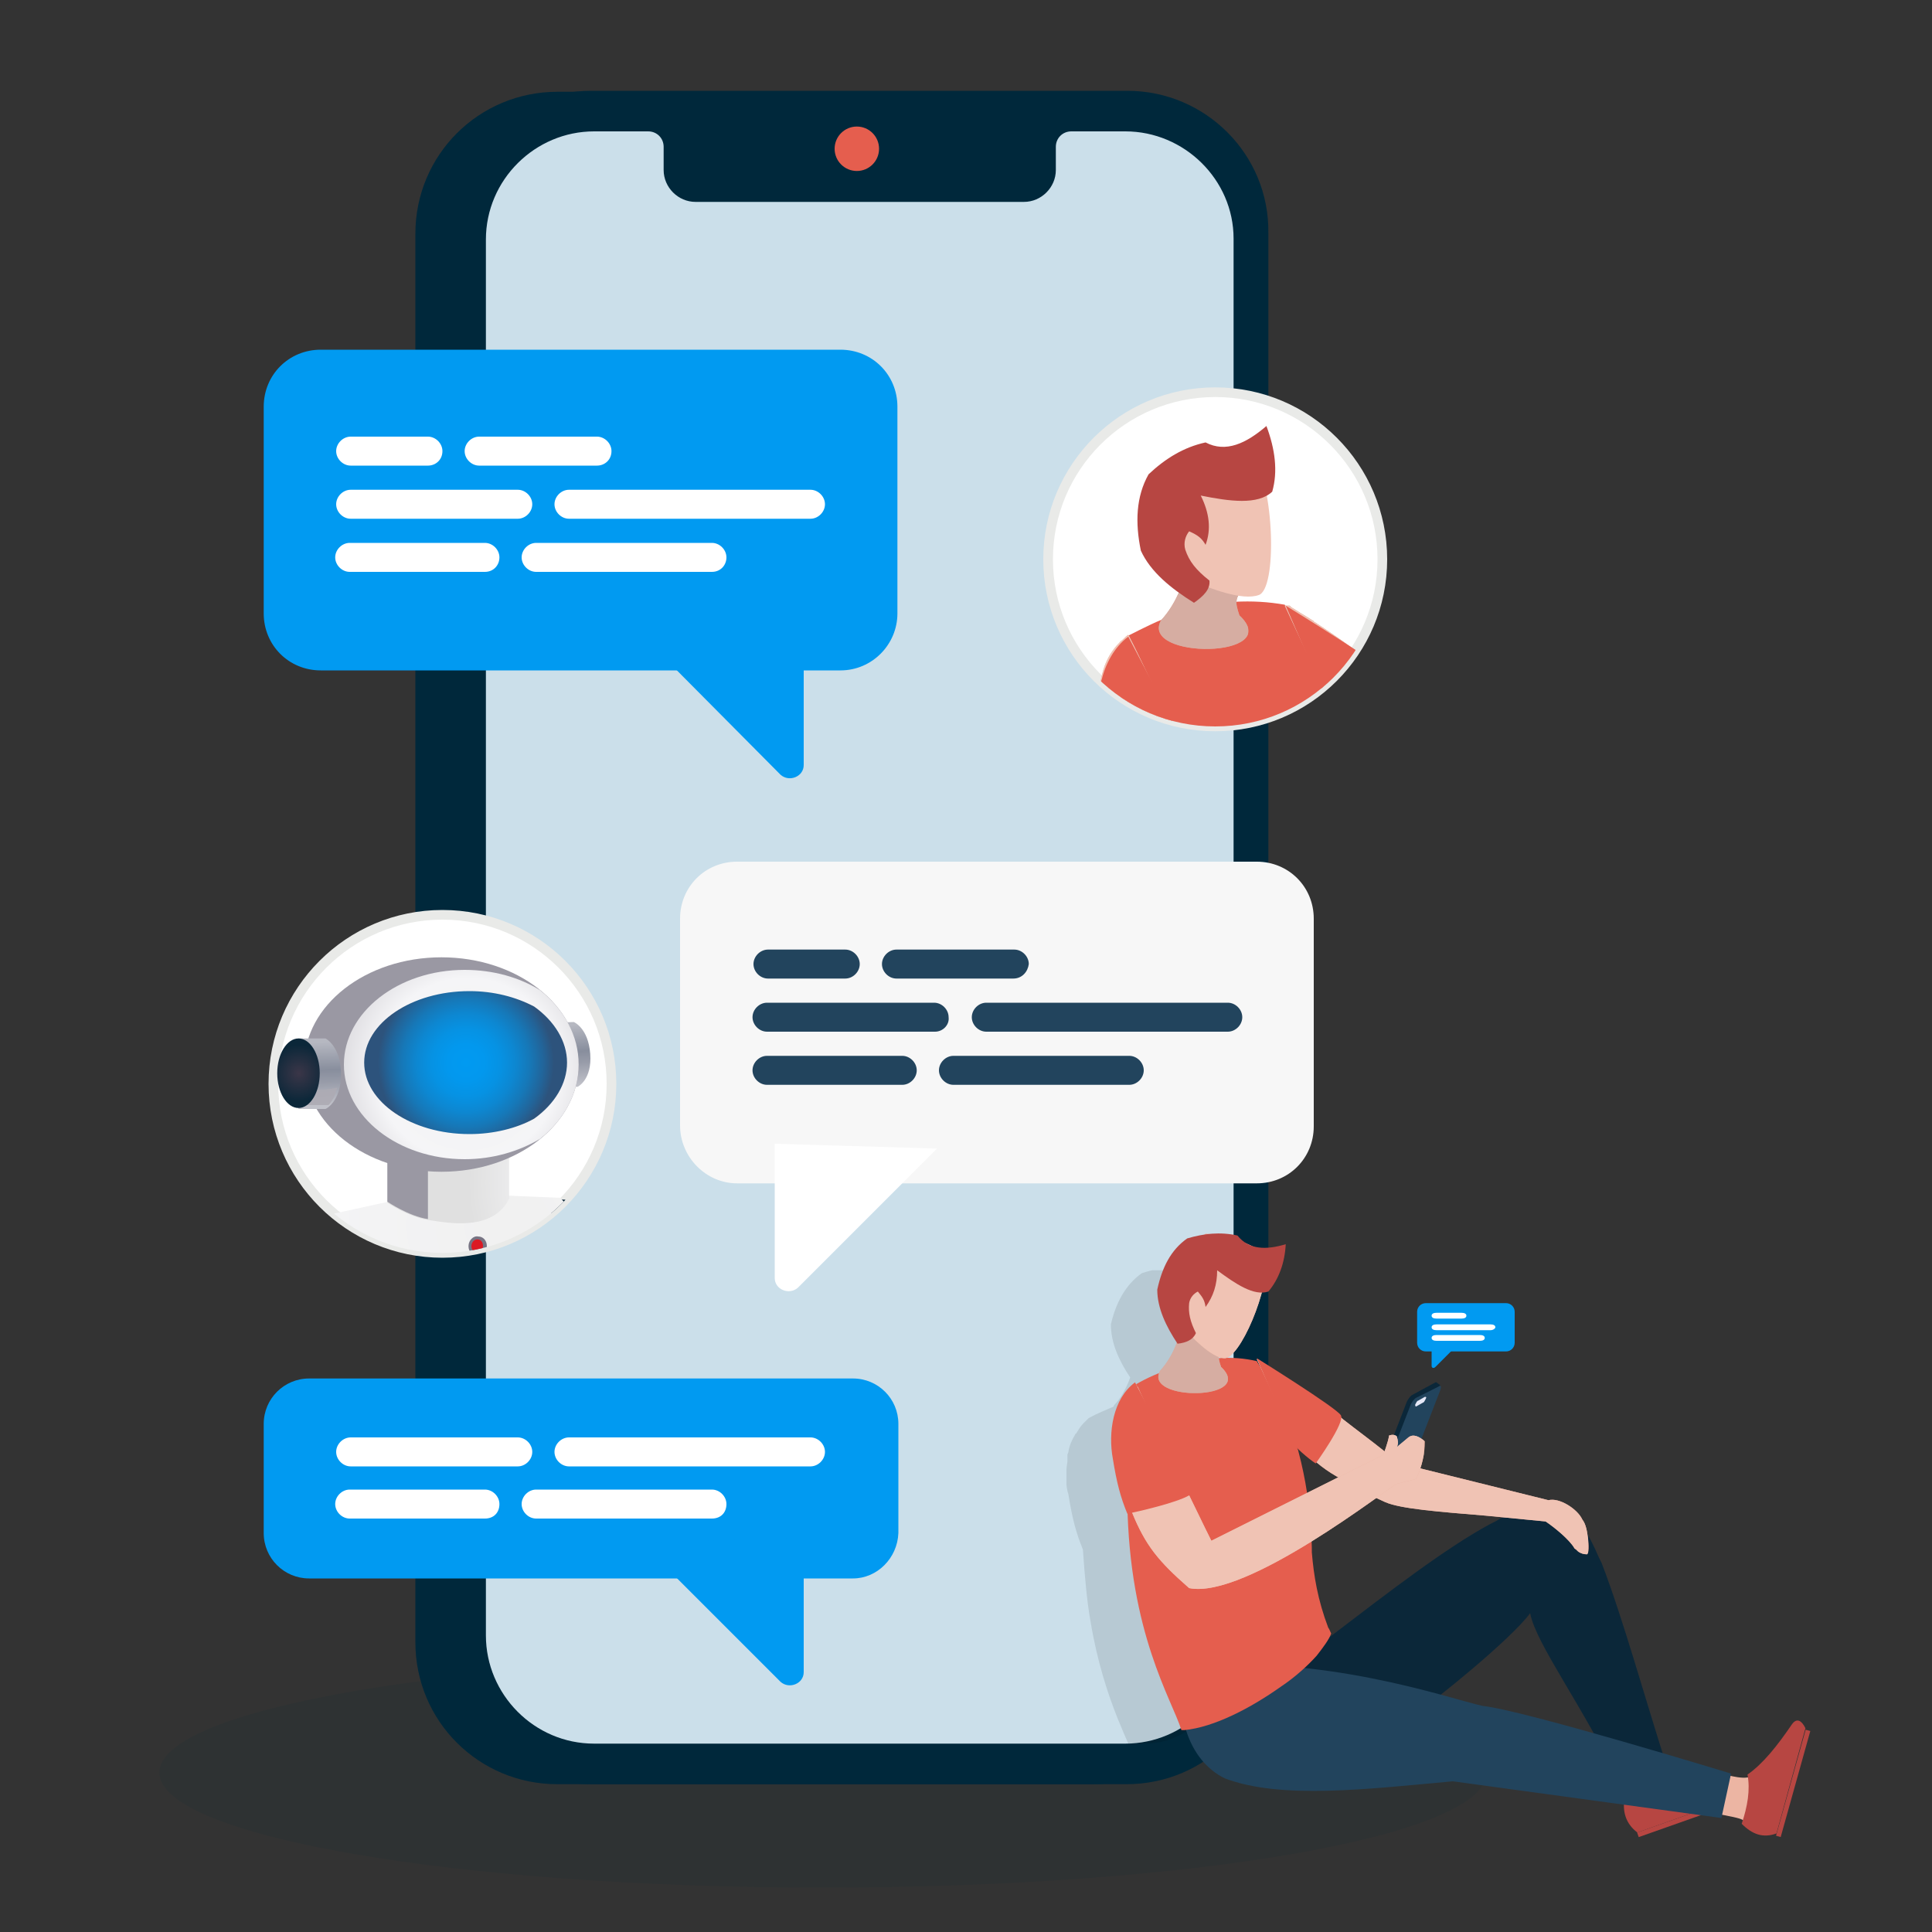 <?xml version="1.0" encoding="utf-8"?>
<!-- Generator: Adobe Illustrator 24.3.0, SVG Export Plug-In . SVG Version: 6.00 Build 0)  -->
<svg version="1.1" xmlns="http://www.w3.org/2000/svg" xmlns:xlink="http://www.w3.org/1999/xlink" x="0px" y="0px"
	 viewBox="0 0 200 200" style="enable-background:new 0 0 200 200;" xml:space="preserve">
<rect x="0" y="0" width="200" height="200" fill="#333333" stroke="none"/>
<style type="text/css">
	.st0{opacity:0.1;fill:#00283B;}
	.st1{fill:#00283B;}
	.st2{fill:#CBDFEA;}
	.st3{fill:#019AF1;}
	.st4{fill:#FFFFFF;}
	.st5{fill:#F7F7F7;}
	.st6{fill:#22445D;}
	.st7{fill:#0B2739;}
	.st8{fill:#FBC7DE;}
	.st9{opacity:7.000000e-02;}
	.st10{opacity:0.2;}
	.st11{fill:#FFFFFF;stroke:#E9EAE8;stroke-miterlimit:10;}
	.st12{clip-path:url(#SVGID_2_);}
	.st13{fill:url(#SVGID_3_);}
	.st14{fill:#ADABB4;}
	.st15{fill:url(#SVGID_4_);}
	.st16{fill:#817E8C;}
	.st17{fill:url(#SVGID_5_);}
	.st18{fill:url(#SVGID_6_);}
	.st19{fill:url(#SVGID_7_);}
	.st20{fill:url(#SVGID_8_);}
	.st21{fill:url(#SVGID_9_);}
	.st22{opacity:0.55;fill:#ADABB4;}
	.st23{fill:#9A98A3;}
	.st24{fill:url(#SVGID_10_);}
	.st25{fill:url(#SVGID_11_);}
	.st26{fill:url(#SVGID_12_);}
	.st27{fill:url(#SVGID_13_);}
	.st28{opacity:0.9;fill:#ADABB4;}
	.st29{fill:url(#SVGID_14_);}
	.st30{fill:url(#SVGID_15_);}
	.st31{fill:url(#SVGID_16_);}
	.st32{fill:#B3B2BA;}
	.st33{fill:#A5A3AD;}
	.st34{fill:url(#SVGID_17_);}
	.st35{fill:#777483;}
	.st36{fill:url(#SVGID_18_);}
	.st37{fill:url(#SVGID_19_);}
	.st38{fill:url(#SVGID_20_);}
	.st39{fill:url(#SVGID_21_);}
	.st40{fill:url(#SVGID_22_);}
	.st41{fill:#DB1A23;}
	.st42{opacity:0.1;}
	.st43{clip-path:url(#SVGID_24_);}
	.st44{fill:#ECB5A3;}
	.st45{fill:#B74642;}
	.st46{fill:#E55E4E;}
	.st47{fill:#DFA393;}
	.st48{clip-path:url(#SVGID_26_);fill:#F0C3B4;}
	.st49{clip-path:url(#SVGID_28_);fill:#D6ADA2;}
	.st50{clip-path:url(#SVGID_30_);fill:#F0C3B4;}
	.st51{fill:#7EA2EE;}
	.st52{fill:#E5E8F7;}
	.st53{clip-path:url(#SVGID_32_);fill:#F0C3B4;}
	.st54{clip-path:url(#SVGID_34_);}
	.st55{clip-path:url(#SVGID_38_);fill:#F0C3B4;}
	.st56{clip-path:url(#SVGID_40_);fill:#D6ADA2;}
	.st57{clip-path:url(#SVGID_44_);fill:#F0C3B4;}
	.st58{fill:#F0C3B4;}
</style>
<g id="Layer_1">
	<path class="st0" d="M153.9,183.5c0,6.6-30.7,11.9-68.7,11.9c-37.9,0-68.7-5.3-68.7-11.9c0-6.6,30.7-11.9,68.7-11.9
		C123.2,171.6,153.9,176.9,153.9,183.5"/>
	<path class="st1" d="M113.2,9.5H57.7C49.6,9.5,43,16,43,24.2V170c0,8.2,6.6,14.7,14.7,14.7h55.4c8.2,0,14.7-6.6,14.7-14.7V24.2
		C127.9,16.1,121.3,9.5,113.2,9.5"/>
	<path class="st1" d="M116.7,9.4H61.2c-8.2,0-14.7,6.6-14.7,14.7V170c0,8.2,6.6,14.7,14.7,14.7h55.4c8.2,0,14.7-6.6,14.7-14.7V24.1
		C131.4,16,124.8,9.4,116.7,9.4"/>
	<path class="st2" d="M116.5,13.6h-5.6c-0.9,0-1.6,0.7-1.6,1.6v2.4c0,1.8-1.5,3.3-3.3,3.3H72c-1.8,0-3.3-1.5-3.3-3.3v-2.4
		c0-0.9-0.7-1.6-1.6-1.6h-5.6c-6.1,0-11.2,5-11.2,11.2v144.5c0,6.1,5,11.2,11.2,11.2h55c6.1,0,11.2-5,11.2-11.2V24.7
		C127.7,18.6,122.6,13.6,116.5,13.6"/>
	<path class="st3" d="M87,69.4H33.2c-3.3,0-5.9-2.6-5.9-5.9V42.1c0-3.3,2.6-5.9,5.9-5.9H87c3.3,0,5.9,2.6,5.9,5.9v21.4
		C92.9,66.7,90.3,69.4,87,69.4"/>
	<path class="st4" d="M53.6,53.7H36.3c-0.8,0-1.5-0.7-1.5-1.5c0-0.8,0.7-1.5,1.5-1.5h17.3c0.8,0,1.5,0.7,1.5,1.5
		C55.1,53,54.4,53.7,53.6,53.7"/>
	<path class="st4" d="M83.9,53.7h-25c-0.8,0-1.5-0.7-1.5-1.5c0-0.8,0.7-1.5,1.5-1.5h25c0.8,0,1.5,0.7,1.5,1.5
		C85.4,53,84.7,53.7,83.9,53.7"/>
	<path class="st4" d="M50.2,59.2h-14c-0.8,0-1.5-0.7-1.5-1.5s0.7-1.5,1.5-1.5h14c0.8,0,1.5,0.7,1.5,1.5S51.1,59.2,50.2,59.2"/>
	<path class="st4" d="M73.7,59.2H55.5c-0.8,0-1.5-0.7-1.5-1.5s0.7-1.5,1.5-1.5h18.2c0.8,0,1.5,0.7,1.5,1.5S74.6,59.2,73.7,59.2"/>
	<path class="st4" d="M44.3,48.2h-8c-0.8,0-1.5-0.7-1.5-1.5c0-0.8,0.7-1.5,1.5-1.5h8c0.8,0,1.5,0.7,1.5,1.5
		C45.8,47.6,45.1,48.2,44.3,48.2"/>
	<path class="st4" d="M61.8,48.2H49.6c-0.8,0-1.5-0.7-1.5-1.5c0-0.8,0.7-1.5,1.5-1.5h12.2c0.8,0,1.5,0.7,1.5,1.5
		C63.3,47.6,62.6,48.2,61.8,48.2"/>
	<path class="st3" d="M83.2,65.3v13.9c0,1.2-1.5,1.8-2.4,1L66.5,65.8L83.2,65.3z"/>
	<path class="st3" d="M88.3,163.4H32c-2.6,0-4.7-2.1-4.7-4.7v-11.3c0-2.6,2.1-4.7,4.7-4.7h56.3c2.6,0,4.7,2.1,4.7,4.7v11.3
		C92.9,161.3,90.8,163.4,88.3,163.4"/>
	<path class="st4" d="M53.6,151.8H36.3c-0.8,0-1.5-0.7-1.5-1.5s0.7-1.5,1.5-1.5h17.3c0.8,0,1.5,0.7,1.5,1.5S54.4,151.8,53.6,151.8"
		/>
	<path class="st4" d="M83.9,151.8h-25c-0.8,0-1.5-0.7-1.5-1.5s0.7-1.5,1.5-1.5h25c0.8,0,1.5,0.7,1.5,1.5S84.7,151.8,83.9,151.8"/>
	<path class="st4" d="M50.2,157.2h-14c-0.8,0-1.5-0.7-1.5-1.5c0-0.8,0.7-1.5,1.5-1.5h14c0.8,0,1.5,0.7,1.5,1.5
		C51.7,156.6,51.1,157.2,50.2,157.2"/>
	<path class="st4" d="M73.7,157.2H55.5c-0.8,0-1.5-0.7-1.5-1.5c0-0.8,0.7-1.5,1.5-1.5h18.2c0.8,0,1.5,0.7,1.5,1.5
		C75.2,156.6,74.6,157.2,73.7,157.2"/>
	<path class="st3" d="M83.2,159.2v13.9c0,1.2-1.5,1.8-2.4,1l-14.4-14.4L83.2,159.2z"/>
	<path class="st5" d="M76.3,122.5h53.8c3.3,0,5.9-2.6,5.9-5.9V95.1c0-3.3-2.6-5.9-5.9-5.9H76.3c-3.3,0-5.9,2.6-5.9,5.9v21.4
		C70.4,119.8,73.1,122.5,76.3,122.5"/>
	<path class="st6" d="M96.8,106.8H79.4c-0.8,0-1.5-0.7-1.5-1.5c0-0.8,0.7-1.5,1.5-1.5h17.3c0.8,0,1.5,0.7,1.5,1.5
		C98.3,106.1,97.6,106.8,96.8,106.8"/>
	<path class="st6" d="M127.1,106.8h-25c-0.8,0-1.5-0.7-1.5-1.5c0-0.8,0.7-1.5,1.5-1.5h25c0.8,0,1.5,0.7,1.5,1.5
		C128.6,106.1,127.9,106.8,127.1,106.8"/>
	<path class="st6" d="M93.4,112.3h-14c-0.8,0-1.5-0.7-1.5-1.5c0-0.8,0.7-1.5,1.5-1.5h14c0.8,0,1.5,0.7,1.5,1.5
		C94.9,111.6,94.2,112.3,93.4,112.3"/>
	<path class="st6" d="M116.9,112.3H98.7c-0.8,0-1.5-0.7-1.5-1.5c0-0.8,0.7-1.5,1.5-1.5h18.2c0.8,0,1.5,0.7,1.5,1.5
		C118.4,111.6,117.7,112.3,116.9,112.3"/>
	<path class="st6" d="M87.5,101.3h-8c-0.8,0-1.5-0.7-1.5-1.5c0-0.8,0.7-1.5,1.5-1.5h8c0.8,0,1.5,0.7,1.5,1.5
		C89,100.6,88.3,101.3,87.5,101.3"/>
	<path class="st6" d="M104.9,101.3H92.8c-0.8,0-1.5-0.7-1.5-1.5c0-0.8,0.7-1.5,1.5-1.5h12.2c0.8,0,1.5,0.7,1.5,1.5
		C106.4,100.6,105.8,101.3,104.9,101.3"/>
	<path class="st4" d="M80.2,118.4v13.9c0,1.2,1.5,1.8,2.4,1l14.4-14.4L80.2,118.4z"/>
	<g>
		<path class="st7" d="M-307-788.2c9.8-0.7,18.2-13.2,17.9-23.5c-0.2-7.3-4.6-9.2-3.6-16.1c1.2-8.1,7.7-9.8,7.2-14.8
			c-0.7-6.7-13.9-14.2-23.6-11.4c-16.9,4.9-26.2,41.9-12.7,58.3C-321.1-794.9-314.9-787.6-307-788.2z"/>
		<g>
			<g>
				<g>
					<path class="st8" d="M-311.5-831.4c-12.3-9.2-31.1-16.7-52.3-7c-21.6,9.9-37.7,25.4-31.9,54.8c1.8,9.3,7.6,18.9,13.3,26.6
						c1.2,1.6,4.1,4.7,4.1,4.7s14.4,20.6,62.7,25.6l0-0.1c9.6,1.1,18.6-5.3,20.4-15l1.1-6C-286.6-815.5-311.5-831.4-311.5-831.4z"/>
					<path class="st8" d="M-293.5-790c6,13.9,13.2,17,8.4,20.8c-3.2,2.4-7,1.3-7.6,6.8h0l-4.9-39.5C-296.5-798-295.3-794-293.5-790z
						"/>
					<g>
						<path class="st8" d="M-326.9-736.1c0,0-4.5,10.3-5.7,27.1c-0.7,9.6-8.7,17-18.3,17h-0.5c-9.4,0-17.3-7.2-18.2-16.6l-3.7-38.5
							L-326.9-736.1z"/>
						<path class="st9" d="M-334.1-729.3c1.5,0.2,3,0.4,4.7,0.7c-1.3,4.7-2.6,11.3-3.2,19.6c-0.1,1.2-0.3,2.4-0.6,3.5
							c-0.8-4.7-2.5-9.9-3.3-13.3C-338.2-725.7-339.4-730-334.1-729.3z"/>
					</g>
				</g>
			</g>
		</g>
		<path class="st7" d="M-319.6-801.3c11.5-2.3,20.1-21.5,19-37.9c-1.1-16.6-12.4-33.9-22.3-33.7c-3.8,0.1-4,2.6-8.4,3.4
			c-12.2,2-17.6-16.2-31.6-17.3c-9.2-0.7-9.4,7-25,10.1c-13.2,2.6-16.2-2.2-25.1,1.7c-9.8,4.3-7.8,11-18.6,17.3
			c-12.1,7.1-20.4,2.1-24.9,8.9c-4.2,6.3,2.2,11.9-2.1,21.5c-3.5,7.9-8.9,6.4-12.2,13.9c-4,9,2.7,13.4,0.4,26.6
			c-2,11.9-8.2,12.4-7.5,20c1.1,10.8,13.9,10.9,20.6,25.1c6.2,13.2-1.1,21.5,5,27c7.8,7,19.8-5.9,37.6-0.5
			c14.1,4.3,14.3,14.9,26.6,15.6c10.2,0.6,20.4-6.3,25.7-13.5c4.9-6.7,2.5-9.4,8-17.7c7.3-11.1,14.7-11.1,15.2-16.9
			c0.7-9.6-19-15-17.7-22.8c1-6.2,14-5,18.1-14.3c3.6-8.2-3.2-16.2,0.4-19.4C-335-807.5-327.9-799.7-319.6-801.3z"/>
		<g class="st10">
			<path d="M-470.6-787c2.2-13.1-4.4-17.6-0.4-26.6c2.5-5.5,6-6.2,9.1-9.2c3.8,5.1,8.7,10.7,10.2,20.2c2.8,16.7-8,23.7-2.8,31.7
				c6.5,10.2,24-0.4,42.1,11.2c14.4,9.2,11.4,21.1,24.8,25.7c11.3,3.8,24.8-0.7,32.9-7.1c6.5-5.1,6-8.6,11.5-14.4
				c2.4,2.3,4,4.8,3.8,7.7c-0.4,5.8-7.8,5.8-15.2,16.9c-5.5,8.3-3.1,11.1-8,17.7c-5.3,7.2-15.5,14.1-25.7,13.5
				c-12.2-0.7-12.4-11.3-26.6-15.6c-17.7-5.4-29.8,7.4-37.6,0.5c-6.2-5.5,1.1-13.8-5-27c-6.6-14.2-19.5-14.3-20.6-25.1
				C-478.8-774.5-472.6-775-470.6-787z"/>
			<path d="M-330.7-803.3C-330.7-803.3-330.7-803.3-330.7-803.3c3.1-6.7,17.2-1.3,24.7-10.4c0,0,0,0,0-0.1
				c-3.4,6.5-8.2,11.4-13.6,12.5C-323.7-800.5-327.5-802-330.7-803.3z"/>
		</g>
	</g>
	<g>
		<circle class="st11" cx="45.8" cy="112.2" r="17.5"/>
		<g>
			<defs>
				<circle id="SVGID_1_" cx="45.8" cy="112.2" r="17.5"/>
			</defs>
			<clipPath id="SVGID_2_">
				<use xlink:href="#SVGID_1_"  style="overflow:visible;"/>
			</clipPath>
			<g class="st12">
				<g>
					<g>
						
							<radialGradient id="SVGID_3_" cx="-1724.33" cy="140.521" r="23.347" gradientTransform="matrix(1 0 0 1 1800.893 0)" gradientUnits="userSpaceOnUse">
							<stop  offset="3.743320e-02" style="stop-color:#F1F1F1"/>
							<stop  offset="0.492" style="stop-color:#F5F5F7"/>
							<stop  offset="0.872" style="stop-color:#C8C6CC"/>
						</radialGradient>
						<path class="st13" d="M63.1,146.6c-0.9-0.9-0.1-10.7,0.3-16h-6.9c-0.2,5.3-0.4,16.5,0.6,18.7c0.9,2,19.4,9.2,19.4,9.2l1.1-3.2
							C77.6,155.4,64.3,147.9,63.1,146.6z"/>
						<path class="st14" d="M59,148.1c-1-2.1-0.8-11.8-0.6-17.4h-1.8c-0.2,5.3-0.4,16.5,0.6,18.7c0.9,2,19.4,9.2,19.4,9.2l0.6-0.7
							C72.9,156.4,59.8,149.7,59,148.1z"/>
					</g>
					<g>
						
							<radialGradient id="SVGID_4_" cx="-1699.368" cy="158.049" r="16.916" gradientTransform="matrix(1 0 0 1 1800.893 0)" gradientUnits="userSpaceOnUse">
							<stop  offset="3.743320e-02" style="stop-color:#F1F1F1"/>
							<stop  offset="0.492" style="stop-color:#F5F5F7"/>
							<stop  offset="1" style="stop-color:#E0E0E0"/>
						</radialGradient>
						<path class="st15" d="M86.5,157c-1.1-0.5-3.4-0.2-4.4-0.4c-1.6-0.3-2.9-0.6-4.9-1.6c0,0-1.5,1.6-1.8,3
							c0.2,0.2,4.5,2.5,6.5,2.7c1.5,0.1,6.5-0.6,6.5-1.9C88.5,157.5,87.5,157.4,86.5,157z"/>
						<path class="st16" d="M88.5,158.8c0-0.1,0-0.1,0-0.2c-1.3,0.2-2.8,0.3-2.9,0.3c0,0,0.2,0.4,0.5,0.6c0,0,1.1-0.1,2.1-0.2
							C88.4,159.2,88.4,159,88.5,158.8z"/>
						<path class="st16" d="M87.6,157.4c-0.8,0.1-2.5,0.3-2.6,0.2c0.1,0.4,0.4,0.6,0.4,0.6c0.2,0,1.9-0.1,3-0.3
							C88.1,157.7,87.9,157.6,87.6,157.4z"/>
						<path class="st14" d="M81.9,160.8c1.1,0.1,4.1-0.3,5.6-1c-0.5,0.1-3.6,0.4-4.1,0.4c-1.4,0-3.2-0.4-4.3-1.1
							c-1.3-0.7-3.4-1.8-3.4-1.8c-0.1,0.2-0.2,0.5-0.2,0.7c0,0,0,0,0.1,0.1C76.1,158.5,80,160.6,81.9,160.8z"/>
					</g>
					
						<radialGradient id="SVGID_5_" cx="-1724.576" cy="156.609" r="1.902" gradientTransform="matrix(1 0 0 1 1800.893 0)" gradientUnits="userSpaceOnUse">
						<stop  offset="1.069500e-02" style="stop-color:#100B21"/>
						<stop  offset="1" style="stop-color:#3B3648"/>
					</radialGradient>
					<path class="st17" d="M76.1,154.5c0,0-1,1.6-1.4,3.4l1.7,0.8c0,0,1.6-3.4,1.6-3.4C77.9,155.3,77.1,154.7,76.1,154.5z"/>
				</g>
				
					<radialGradient id="SVGID_6_" cx="-1678.613" cy="186.203" r="8.556" gradientTransform="matrix(1.036 0 0 1 1800.938 0)" gradientUnits="userSpaceOnUse">
					<stop  offset="1.069500e-02" style="stop-color:#100B21"/>
					<stop  offset="1" style="stop-color:#3B3648"/>
				</radialGradient>
				<path class="st18" d="M58.8,176.5h5.8c0,0,4.8,2.1,4.8,10c0,7.9-5.1,9.4-5.1,9.4h-5.5c0,0-4.4-1.8-4.4-10.4
					C54.4,177.5,58.8,176.5,58.8,176.5z"/>
				
					<radialGradient id="SVGID_7_" cx="-1740.678" cy="129.386" r="4.63" gradientTransform="matrix(1 0 0 1 1800.893 0)" gradientUnits="userSpaceOnUse">
					<stop  offset="0" style="stop-color:#3B3648"/>
					<stop  offset="0.989" style="stop-color:#0B2739"/>
				</radialGradient>
				<path class="st19" d="M59.5,134.7l4-1.7c1.2-0.3,0.2-4.8-0.3-6c-0.8-1.9-1.4-2.5-2.2-2.7l-4.6-0.2
					C56.4,124.1,59,129.3,59.5,134.7z"/>
				<g>
					
						<linearGradient id="SVGID_8_" gradientUnits="userSpaceOnUse" x1="-1742.25" y1="106.13" x2="-1741.68" y2="112.395" gradientTransform="matrix(1 0 0 1 1800.893 0)">
						<stop  offset="0" style="stop-color:#B6B8C1"/>
						<stop  offset="0.448" style="stop-color:#888E9D"/>
						<stop  offset="0.637" style="stop-color:#989CA9"/>
						<stop  offset="1" style="stop-color:#C0C1C9"/>
					</linearGradient>
					<path class="st20" d="M59.4,105.8l-2.6,0.1l0.4,6.7l2.6-0.1c0,0,1.5-0.7,1.3-3.4C60.9,106.4,59.4,105.8,59.4,105.8z"/>
				</g>
				
					<radialGradient id="SVGID_9_" cx="-1747.844" cy="126.799" r="52.666" gradientTransform="matrix(1 0 0 1 1800.893 0)" gradientUnits="userSpaceOnUse">
					<stop  offset="3.743320e-02" style="stop-color:#F1F1F1"/>
					<stop  offset="0.492" style="stop-color:#F5F5F7"/>
					<stop  offset="0.872" style="stop-color:#C8C6CC"/>
					<stop  offset="1" style="stop-color:#E0E0E0"/>
				</radialGradient>
				<path class="st21" d="M31.8,133.7c0,0,2.5,17,2.5,23.9s-1.4,20.7-1.4,20.7s19,7.1,27.9-1c0,0-0.8-24-0.7-27.7
					c0.1-3.6,3.8-19.6-2.1-25.6l-7.2-0.3l-10.6,0.7l-10.5,2.3L31.8,133.7z"/>
				<path class="st22" d="M38,169.9c-1.1-0.3-3.3-1.3-4.2-1.9c-0.4,5.4-0.9,10.3-0.9,10.3s19,7.1,27.9-1c0,0-0.1-3.1-0.2-7.2
					C60.2,170.1,47.5,172.6,38,169.9z"/>
				<path class="st23" d="M39.7,180.2c-0.4-3.8-0.1-7.6-0.2-11.5c-0.1-4.8-0.2-11.6-0.6-16.4c-0.6-7.4-2.2-15.2-7.8-21.1l0.8,2.5
					c0,0,2.5,17,2.5,23.9c0,6.9-1.4,20.7-1.4,20.7S35.2,179.5,39.7,180.2z"/>
				<path class="st22" d="M34.3,157.7c0,1.3-0.1,2.9-0.1,4.6c1.7,0.3,3.5,0.7,5.2,0.8c-0.1-3.7-0.2-7.6-0.5-10.7
					c-0.6-7.4-2.2-15.2-7.8-21.1l0.8,2.5C31.8,133.7,34.3,150.7,34.3,157.7z"/>
				<path class="st22" d="M39.5,170.4c-0.5,0-4,0.4-5.9-0.1c-0.4,4.4-0.7,8-0.7,8s2.4,1.1,6.8,1.9C39.4,177,39.5,173.7,39.5,170.4z"
					/>
				<g>
					
						<radialGradient id="SVGID_10_" cx="-1735.805" cy="122.466" r="16.623" gradientTransform="matrix(1 0 0 1 1800.893 0)" gradientUnits="userSpaceOnUse">
						<stop  offset="3.743320e-02" style="stop-color:#F1F1F1"/>
						<stop  offset="0.492" style="stop-color:#F5F5F7"/>
						<stop  offset="1" style="stop-color:#E0E0E0"/>
					</radialGradient>
					<path class="st24" d="M40.1,118.9v5.6c0,0,2.2,1.5,4.3,1.8c2,0.3,6.6,1.2,8.3-2.2V118C52.6,118,44.6,121.3,40.1,118.9z"/>
					<path class="st23" d="M44.3,119.7c-1.5,0-3-0.2-4.2-0.9v5.6c0,0,2.2,1.5,4.2,1.8V119.7z"/>
				</g>
				<ellipse class="st23" cx="45.7" cy="110.2" rx="14.2" ry="11.1"/>
				
					<radialGradient id="SVGID_11_" cx="-1752.472" cy="110.707" r="19.201" gradientTransform="matrix(1 0 0 1 1800.893 0)" gradientUnits="userSpaceOnUse">
					<stop  offset="3.743320e-02" style="stop-color:#F1F1F1"/>
					<stop  offset="0.492" style="stop-color:#F5F5F7"/>
					<stop  offset="0.872" style="stop-color:#C8C6CC"/>
					<stop  offset="1" style="stop-color:#E0E0E0"/>
				</radialGradient>
				<path class="st25" d="M55.9,102.5c-2.1-1.3-4.8-2.1-7.8-2.1c-6.9,0-12.5,4.4-12.5,9.8c0,5.4,5.6,9.8,12.5,9.8
					c2.9,0,5.6-0.8,7.8-2.1c2.5-2,4-4.7,4-7.7C59.9,107.2,58.4,104.5,55.9,102.5z"/>
				
					<radialGradient id="SVGID_12_" cx="-1752.662" cy="110.007" r="9.102" gradientTransform="matrix(1 0 0 1 1800.893 0)" gradientUnits="userSpaceOnUse">
					<stop  offset="0" style="stop-color:#019AF1"/>
					<stop  offset="0.211" style="stop-color:#0298EE"/>
					<stop  offset="0.393" style="stop-color:#0692E3"/>
					<stop  offset="0.563" style="stop-color:#0D87D1"/>
					<stop  offset="0.727" style="stop-color:#1678B8"/>
					<stop  offset="0.884" style="stop-color:#226499"/>
					<stop  offset="1" style="stop-color:#2D537C"/>
				</radialGradient>
				<path class="st26" d="M55.3,104.2c-1.9-1-4.2-1.6-6.7-1.6c-6,0-10.9,3.3-10.9,7.4c0,4.1,4.9,7.4,10.9,7.4c2.5,0,4.9-0.6,6.7-1.6
					c2.1-1.5,3.4-3.6,3.4-5.8S57.4,105.7,55.3,104.2z"/>
				<g>
					
						<linearGradient id="SVGID_13_" gradientUnits="userSpaceOnUse" x1="-1767.972" y1="107.882" x2="-1767.735" y2="114.432" gradientTransform="matrix(1 0 0 1 1800.893 0)">
						<stop  offset="0" style="stop-color:#B6B8C1"/>
						<stop  offset="0.448" style="stop-color:#888E9D"/>
						<stop  offset="0.637" style="stop-color:#989CA9"/>
						<stop  offset="1" style="stop-color:#C0C1C9"/>
					</linearGradient>
					<path class="st27" d="M33.7,107.5h-2.8v7.3h2.8c0,0,1.6-0.7,1.6-3.6S33.7,107.5,33.7,107.5z"/>
					<path class="st28" d="M32,112.7c-0.3-0.1-0.5-0.1-0.8-0.2v1.9H34c0,0,0,0,0,0c0.3-0.3,0.7-0.9,0.9-1.8
						C34,112.8,33.1,112.9,32,112.7z"/>
					
						<radialGradient id="SVGID_14_" cx="-1769.946" cy="111.099" r="2.993" gradientTransform="matrix(1 0 0 1 1800.893 0)" gradientUnits="userSpaceOnUse">
						<stop  offset="0" style="stop-color:#3B3648"/>
						<stop  offset="0.989" style="stop-color:#0B2739"/>
					</radialGradient>
					<path class="st29" d="M33.1,111.1c0,2-1,3.6-2.2,3.6c-1.2,0-2.2-1.6-2.2-3.6c0-2,1-3.6,2.2-3.6
						C32.1,107.5,33.1,109.1,33.1,111.1z"/>
				</g>
				
					<radialGradient id="SVGID_15_" cx="2345.922" cy="168.076" r="20.572" gradientTransform="matrix(-1 0 0 1 2394.28 0)" gradientUnits="userSpaceOnUse">
					<stop  offset="3.743320e-02" style="stop-color:#F1F1F1"/>
					<stop  offset="0.492" style="stop-color:#F5F5F7"/>
					<stop  offset="0.872" style="stop-color:#C8C6CC"/>
				</radialGradient>
				<path class="st30" d="M36.9,177.2c0,0,15.7,4.4,23.9,0.1c0,0,3,2.7,2.9,8.6c-0.1,5.9-2.3,7.8-4.1,9l-22.5,0.4L36.9,177.2z"/>
				<path class="st14" d="M38.3,189.1l0.1,5.4l22.4-0.4c1.1-1,2.1-2.4,2.6-4.9c-2.3,0.4-4.5,0.7-6.7,0.8
					C50.8,190.3,44.3,190.5,38.3,189.1z"/>
				
					<radialGradient id="SVGID_16_" cx="-1704.408" cy="186.607" r="8.911" gradientTransform="matrix(1.036 0 0 1 1800.938 0)" gradientUnits="userSpaceOnUse">
					<stop  offset="1.069500e-02" style="stop-color:#100B21"/>
					<stop  offset="1" style="stop-color:#3B3648"/>
				</radialGradient>
				<path class="st31" d="M32,176.5h6c0,0,5,2.2,5,10.4c0,5-2,7.6-3.5,8.8c-0.8,0.7-1.9,1-3,1H32c0,0-4.6-1.9-4.6-10.8
					C27.4,177.5,32,176.5,32,176.5z"/>
				<path class="st32" d="M32,176.5c-0.2,0.1-6.2,0.7-6.2,9.8c0,9,6.2,10.4,6.2,10.4h0.1c3.6-0.1,6.5-4.6,6.5-10.1
					C38.5,181.1,35.6,176.6,32,176.5z"/>
				<path class="st33" d="M37.8,132.6c0,0,2.1,6.3,3,15c0,0,9.6,0.2,18.5-1.9c0,0,1.2-10.5-0.8-15.4
					C58.6,130.4,44.6,131.6,37.8,132.6z"/>
				
					<radialGradient id="SVGID_17_" cx="-1724.478" cy="162.169" r="59.216" gradientTransform="matrix(0.99 0 0 1 1800.8 0)" gradientUnits="userSpaceOnUse">
					<stop  offset="1.069500e-02" style="stop-color:#100B21"/>
					<stop  offset="1" style="stop-color:#3B3648"/>
				</radialGradient>
				<path class="st34" d="M38.7,133.1c0,0,1.9,5.9,2.8,14c0,0,8.8,0.2,17.1-1.8c0,0,1.1-9.8-0.7-14.3
					C57.9,130.9,45,132.1,38.7,133.1z"/>
				<path class="st35" d="M44.1,172.2v4.8c0,0,8.6,1.9,13.7-0.8v-4.5C57.9,171.7,53.5,172.9,44.1,172.2z"/>
				<path class="st35" d="M36.1,186.6c0,3.6-1.8,6.5-3.9,6.5s-3.9-2.9-3.9-6.5c0-3.6,1.8-6.5,3.9-6.5S36.1,183,36.1,186.6z"/>
				<g>
					<path class="st35" d="M53.8,187.8c-2.7,0-8-1.5-8.8-2.1c-0.3-0.3-0.6-0.9-0.9-1.8c-0.1-0.4,0-0.9,0.2-1.2
						c0.3-0.4,0.7-0.5,1.2-0.5c1.4,0.1,2.7,0.1,4.1,0.1c4.5,0,8.3-0.2,10-0.3c0.4,0,0.9,0.1,1.2,0.4c0.3,0.3,0.4,0.6,0.4,1
						c0,0.1,0,0.3,0,0.5C61,185.6,56.6,187.7,53.8,187.8z M45.6,182.8c-0.3,0-0.5,0.1-0.7,0.3c-0.2,0.2-0.2,0.4-0.1,0.7
						c0.3,1,0.6,1.3,0.7,1.4c0.6,0.5,5.7,2,8.3,1.9c2.5,0,6.6-2.1,6.7-3.4c0-0.2,0-0.3,0-0.5c0-0.2-0.1-0.4-0.2-0.5
						c-0.1-0.1-0.3-0.2-0.5-0.2c-1.9,0.2-5.6,0.4-10.1,0.4C48.3,182.9,46.9,182.9,45.6,182.8C45.6,182.8,45.6,182.8,45.6,182.8z"/>
				</g>
				<g>
					<g>
						
							<radialGradient id="SVGID_18_" cx="-1753.466" cy="145.883" r="23.347" gradientTransform="matrix(1 0 0 1 1800.893 0)" gradientUnits="userSpaceOnUse">
							<stop  offset="3.743320e-02" style="stop-color:#F1F1F1"/>
							<stop  offset="0.492" style="stop-color:#F5F5F7"/>
							<stop  offset="0.872" style="stop-color:#C8C6CC"/>
						</radialGradient>
						<path class="st36" d="M34.6,132.6l-7.1,0.5c0,0-0.9,18.6,0.5,21.6c0.9,2,19.4,9.2,19.4,9.2l1.1-3.2c0,0-13.3-7.4-14.5-8.7
							C32.8,150.7,34.6,132.6,34.6,132.6z"/>
						<path class="st14" d="M29.9,153.4c-1.2-2.5-0.7-16.4-0.5-20.4l-1.8,0.2c0,0-0.9,18.6,0.5,21.6c0.9,2,19.4,9.2,19.4,9.2
							l0.6-0.7C43.7,161.7,30.7,155.1,29.9,153.4z"/>
					</g>
					<g>
						
							<radialGradient id="SVGID_19_" cx="-1728.504" cy="163.411" r="16.916" gradientTransform="matrix(1 0 0 1 1800.893 0)" gradientUnits="userSpaceOnUse">
							<stop  offset="3.743320e-02" style="stop-color:#F1F1F1"/>
							<stop  offset="0.492" style="stop-color:#F5F5F7"/>
							<stop  offset="1" style="stop-color:#E0E0E0"/>
						</radialGradient>
						<path class="st37" d="M57.4,162.4c-1.1-0.5-3.4-0.2-4.4-0.4c-1.6-0.3-2.9-0.6-4.9-1.6c0,0-1.5,1.6-1.8,3
							c0.2,0.2,4.5,2.5,6.5,2.7c1.5,0.1,6.5-0.6,6.5-1.9C59.4,162.9,58.3,162.8,57.4,162.4z"/>
						<path class="st16" d="M59.3,164.2c0-0.1,0-0.1,0-0.2c-1.3,0.2-2.8,0.3-2.9,0.3c0,0,0.2,0.4,0.5,0.6c0,0,1.1-0.1,2.1-0.2
							C59.2,164.5,59.3,164.4,59.3,164.2z"/>
						<path class="st16" d="M58.4,162.8c-0.8,0.1-2.5,0.3-2.6,0.2c0.1,0.4,0.4,0.6,0.4,0.6c0.2,0,1.9-0.1,3-0.3
							C58.9,163.1,58.7,162.9,58.4,162.8z"/>
						<path class="st14" d="M52.8,166.1c1.1,0.1,4.1-0.3,5.6-1c-0.5,0.1-3.6,0.4-4.1,0.4c-1.4,0-3.2-0.4-4.3-1.1
							c-1.3-0.7-3.4-1.8-3.4-1.8c-0.1,0.2-0.2,0.5-0.2,0.7c0,0,0,0,0.1,0.1C47,163.9,50.9,166,52.8,166.1z"/>
					</g>
					
						<radialGradient id="SVGID_20_" cx="-1753.712" cy="161.971" r="1.902" gradientTransform="matrix(1 0 0 1 1800.893 0)" gradientUnits="userSpaceOnUse">
						<stop  offset="1.069500e-02" style="stop-color:#100B21"/>
						<stop  offset="1" style="stop-color:#3B3648"/>
					</radialGradient>
					<path class="st38" d="M47,159.8c0,0-1,1.6-1.4,3.4l1.7,0.8c0,0,1.6-3.4,1.6-3.4C48.8,160.7,47.9,160.1,47,159.8z"/>
				</g>
				<g>
					
						<radialGradient id="SVGID_21_" cx="-1768.291" cy="131.509" r="4.748" gradientTransform="matrix(1 0 0 1 1800.893 0)" gradientUnits="userSpaceOnUse">
						<stop  offset="0" style="stop-color:#3B3648"/>
						<stop  offset="0.989" style="stop-color:#100B21"/>
					</radialGradient>
					<path class="st39" d="M29.1,126l3.3-0.2c0.8,0,1.5,0.2,2,0.8c0.7,0.7,1.4,1.9,1.6,3.8c0.3,2.3-0.3,4.2-0.8,5.3
						c-0.3,0.6-0.9,1-1.6,1.1l-4.1,0.5L29.1,126z"/>
					
						<radialGradient id="SVGID_22_" cx="-1771.625" cy="131.593" r="4.826" gradientTransform="matrix(1 0 0 1 1800.893 0)" gradientUnits="userSpaceOnUse">
						<stop  offset="3.743320e-02" style="stop-color:#F1F1F1"/>
						<stop  offset="0.492" style="stop-color:#F5F5F7"/>
						<stop  offset="0.872" style="stop-color:#C8C6CC"/>
						<stop  offset="1" style="stop-color:#E0E0E0"/>
					</radialGradient>
					<path class="st40" d="M33.1,131.6c0,3.1-1.7,5.6-3.8,5.6s-3.8-2.5-3.8-5.6c0-3.1,1.7-5.6,3.8-5.6S33.1,128.5,33.1,131.6z"/>
					<path class="st23" d="M31.5,131.6c0,1.8-1,3.3-2.2,3.3c-1.2,0-2.2-1.5-2.2-3.3c0-1.8,1-3.3,2.2-3.3
						C30.5,128.3,31.5,129.8,31.5,131.6z"/>
				</g>
				<g>
					<path class="st35" d="M50.4,129c0,0.5-0.4,1-0.9,1c-0.6,0-1-0.4-1-1c0-0.6,0.5-1.1,1-1C50,128,50.4,128.4,50.4,129z"/>
					<path class="st41" d="M50,129c0,0.3-0.3,0.6-0.6,0.7c-0.3,0-0.6-0.3-0.6-0.7c0-0.4,0.3-0.7,0.6-0.7C49.8,128.3,50,128.6,50,129
						z"/>
				</g>
			</g>
		</g>
	</g>
	<g class="st42">
		<g>
			<defs>
				<rect id="SVGID_23_" x="110.4" y="131.5" width="18" height="49.3"/>
			</defs>
			<clipPath id="SVGID_24_">
				<use xlink:href="#SVGID_23_"  style="overflow:visible;"/>
			</clipPath>
			<path class="st43" d="M110.5,151.3c0-0.1,0-0.3,0-0.4c0,0,0-0.1,0-0.1c0-0.1,0-0.1,0-0.2c0-0.1,0.1-0.2,0.1-0.3
				c0.1-0.7,0.4-1.3,0.7-1.8c0-0.1,0.1-0.1,0.1-0.1c0.2-0.3,0.4-0.7,0.7-1c0.2-0.2,0.4-0.4,0.6-0.6c0.9-0.5,1.7-0.8,2.6-1.2
				c0,0,0,0,0-0.1c0.7-0.7,1.3-1.8,1.7-2.9c-1.2-1.8-2-3.6-2-5.5c0.5-2.2,1.5-4.1,3.2-5.3c1.2-0.4,2.4-0.6,3.7-0.5
				c0.2,0,0.4,0,0.7,0.1c0.3,0,0.6,0,0.8,0.1c0.8,1,1.8,1.3,3.1,1.2c0.6,0,1.2-0.1,1.9-0.3c-0.1,2-0.7,3.6-1.8,4.9c0,0-0.1,0-0.1,0
				c-0.2,0.1-0.3,0-0.5,0c-0.7,2.8-2.2,5.8-3.3,6.7c0.9,0,1.8,0.1,2.7,0.2l0,0v0c0,0,0.4,0.3,1.1,0.7v27.6c0,4.4-3.6,8-8,8h-1.7
				c-0.3-0.7-0.7-1.6-1.1-2.6c-1-2.5-2.1-5.8-2.8-10c-0.4-2.2-0.6-4.7-0.8-7.5l0,0c-0.7-1.7-1.1-3.2-1.5-5.7
				C110.3,153.8,110.3,152.5,110.5,151.3"/>
		</g>
	</g>
	<path class="st44" d="M171.2,180.4l0.4,1.3c0,0,0,0,0.1,0.1l0,0c0.1,0.4,0.5,1.3,1,1.8c0.1,0.1,0.3,0.2,0.4,0.3
		c0.8,0.4-4.5,2.8-4.5,2.8s0.1-0.4,0-0.9c0-0.4-0.5-1.4-1.2-3L171.2,180.4z"/>
	<path class="st45" d="M180.8,185.7l-11.3,4c-1.2-0.9-1.6-2.2-1.3-3.7c1.9-0.5,3.6-1.3,4.8-2.6c1.9,0.7,4.5,0.9,7.3,0.8
		C181.2,184.3,181.2,184.9,180.8,185.7"/>
	
		<rect x="169.2" y="187.7" transform="matrix(0.943 -0.333 0.333 0.943 -52.586 69.047)" class="st45" width="12" height="0.5"/>
	<path class="st44" d="M177.6,183.4l1.3,0.4c0,0,0,0,0.1,0l0,0c0.4,0.1,1.3,0.3,1.9,0.2c0.2,0,0.3-0.1,0.5-0.1c0.7-0.4-0.3,5-0.3,5
		s-0.3-0.3-0.7-0.5c-0.3-0.2-1.4-0.4-3-0.7L177.6,183.4z"/>
	<path class="st45" d="M186.9,178.9l-3,10.9c-1.4,0.5-2.5,0.1-3.6-1c0.6-1.8,0.9-3.5,0.6-5.1c1.6-1.1,3.1-3,4.6-5.2
		C186,177.8,186.5,178.1,186.9,178.9"/>
	
		<rect x="179.9" y="184.2" transform="matrix(0.269 -0.963 0.963 0.269 -41.923 313.73)" class="st45" width="11.4" height="0.5"/>
	<path class="st7" d="M172.5,182.7l-0.4,0.1l-4.1,1.5h0l-0.4,0.2c-3.6-7.7-8.6-14.3-9.2-17.5c-2,2.7-9.8,9-11.6,10.2l-14.1-1.5
		l-3.5,0c1.4-1,2.9-2.1,4.4-3.2c1.5-1.1,2.9-2.2,4.4-3.3c5.9-4.5,11.6-8.9,16.2-11.4c0.4-0.2,0.8-0.4,1.1-0.6h0
		c0.7-0.4,1.3-0.7,1.9-0.9c1.8-0.8,3.3-1.1,4.4-0.7c0.2,0,0.3,0.1,0.5,0.3c0.6,0.4,1.2,1.1,1.8,2.1c0.5,0.9,1.1,2,1.6,3.2
		c0.1,0.2,0.2,0.4,0.3,0.6C168,167.5,170.4,176.2,172.5,182.7"/>
	<path class="st6" d="M178.2,188.2l1-4.6c0,0-21.6-6.6-25.7-7c-3.6-0.8-16.8-5.5-30.8-4c-1.2,4.4,0.2,9.6,4.1,11.5
		c5.8,2.2,14.8,1.1,23.6,0.3L178.2,188.2z"/>
	<path class="st46" d="M137.8,169.1c-0.2,0.6-0.8,1.4-1.5,2.3c-0.9,1-2.2,2.2-3.7,3.2c-3.1,2.2-6.9,4.2-10,4.5c-0.1,0-0.2,0-0.3,0
		c-1-3.2-5.4-10-5.6-23.6v0c0-0.3,0-0.6,0-0.9c0-3.4,0.3-7.1,0.9-11.3v0v0c1.2-0.7,2.4-1.2,3.6-1.6c1.7-0.6,3.3-1,4.9-1.1
		c1.4-0.1,2.7,0,4,0.3c2.2,3.5,3.4,6.4,4.2,9c0,0.1,0.1,0.2,0.1,0.3v0c0.4,1.5,0.7,3,0.9,4.3c0.2,1.1,0.3,2.2,0.3,3.2
		c0,0.4,0.1,0.8,0.1,1.2c0.1,0.6,0.1,1.2,0.1,1.8c0.2,2.4,0.6,4.9,1.7,7.8C137.6,168.6,137.7,168.9,137.8,169.1"/>
	<path class="st47" d="M130.1,140.7l4.2,9c0.6,0.6,1.2,1.1,2,1.7l0,0c0.6,0.5,1.3,1,2,1.4c0.7,0.4,1.5,0.9,2.4,1.4
		c0.5,0.2,0.9,0.5,1.4,0.7c0.4,0.2,0.9,0.4,1.3,0.6c0,0,0,0,0,0c1.6,0.7,5.6,1,10.4,1.4h0c2,0.2,4.1,0.4,6.2,0.6
		c0.9,0.6,2.5,1.9,3,2.8c0.2,0.1,0.3,0.3,0.5,0.4c0.2,0.1,0.4,0.2,0.8,0.2c0.2-0.2,0.2-0.9,0.1-1.6v0c-0.1-0.7-0.2-1.5-0.6-2
		c-0.5-1.1-2.4-2.3-3.5-2L147,152h0l-1-0.2l-0.2-0.1h0l-0.3-0.1h0l-0.8-0.2c-0.2-0.2-0.5-0.4-0.7-0.6c-0.1-0.1-0.3-0.2-0.4-0.3
		c0-0.1-0.1-0.1-0.1-0.1l0,0c-0.1,0-0.1-0.1-0.1-0.1c-1.5-1.2-3-2.3-4.4-3.4c-0.1-0.1-0.2-0.2-0.4-0.3c-2.1-1.6-4.1-3.1-6.1-4.4
		c0,0-0.1,0-0.1,0c-0.2-0.1-0.4-0.3-0.6-0.4c-0.4-0.3-0.8-0.5-1-0.7c-0.1-0.1-0.2-0.1-0.3-0.2C130.2,140.7,130.1,140.7,130.1,140.7"
		/>
	<g>
		<g>
			<defs>
				<rect id="SVGID_25_" x="130.1" y="140.7" width="34.3" height="20.3"/>
			</defs>
			<clipPath id="SVGID_26_">
				<use xlink:href="#SVGID_25_"  style="overflow:visible;"/>
			</clipPath>
			<path class="st48" d="M130.1,140.7l4.2,9c0.6,0.6,1.2,1.1,2,1.7l0,0c0.6,0.5,1.3,1,2,1.4c0.7,0.4,1.5,0.9,2.4,1.4
				c0.5,0.2,0.9,0.5,1.4,0.7c0.4,0.2,0.9,0.4,1.3,0.6c0,0,0,0,0,0c1.6,0.7,5.6,1,10.4,1.4h0c2,0.2,4.1,0.4,6.2,0.6
				c0.9,0.6,2.5,1.9,3,2.8c0.2,0.1,0.3,0.3,0.5,0.4c0.2,0.1,0.4,0.2,0.8,0.2c0.2-0.2,0.2-0.9,0.1-1.6v0c-0.1-0.7-0.2-1.5-0.6-2
				c-0.5-1.1-2.4-2.3-3.5-2L147,152h0l-1-0.2l-0.2-0.1h0l-0.3-0.1h0l-0.8-0.2c-0.2-0.2-0.5-0.4-0.7-0.6c-0.1-0.1-0.3-0.2-0.4-0.3
				c0-0.1-0.1-0.1-0.1-0.1l0,0c-0.1,0-0.1-0.1-0.1-0.1c-1.5-1.2-3-2.3-4.4-3.4c-0.1-0.1-0.2-0.2-0.4-0.3c-2.1-1.6-4.1-3.1-6.1-4.4
				c0,0-0.1,0-0.1,0c-0.2-0.1-0.4-0.3-0.6-0.4c-0.4-0.3-0.8-0.5-1-0.7c-0.1-0.1-0.2-0.1-0.3-0.2
				C130.2,140.7,130.1,140.7,130.1,140.7"/>
		</g>
	</g>
	<path class="st47" d="M120.1,141.9c-1.8,3.2,10,3.1,6.3-0.4c-0.4-1.2-0.3-1.3,0.3-2.2l-4.6-2.6
		C122.4,138.3,121.3,140.6,120.1,141.9"/>
	<g>
		<g>
			<defs>
				<rect id="SVGID_27_" x="119.9" y="136.6" width="7.2" height="7.6"/>
			</defs>
			<clipPath id="SVGID_28_">
				<use xlink:href="#SVGID_27_"  style="overflow:visible;"/>
			</clipPath>
			<path class="st49" d="M120.1,141.9c-1.8,3.2,10,3.1,6.3-0.4c-0.4-1.2-0.3-1.3,0.3-2.2l-4.6-2.6
				C122.4,138.3,121.3,140.6,120.1,141.9"/>
		</g>
	</g>
	<path class="st44" d="M121.9,136.8c1.6,1.8,3.5,3.7,4.8,3.8c1.6,0.2,4.8-7.2,4.4-10.7c-1.7-1.2-3.8-2-6.3-2.2l-4.3,4.4L121.9,136.8
		z"/>
	<g>
		<g>
			<defs>
				<rect id="SVGID_29_" x="120.6" y="127.8" width="10.6" height="12.9"/>
			</defs>
			<clipPath id="SVGID_30_">
				<use xlink:href="#SVGID_29_"  style="overflow:visible;"/>
			</clipPath>
			<path class="st50" d="M121.9,136.8c1.6,1.8,3.5,3.7,4.8,3.8c1.6,0.2,4.8-7.2,4.4-10.7c-1.7-1.2-3.8-2-6.3-2.2l-4.3,4.4
				L121.9,136.8z"/>
		</g>
	</g>
	<path class="st51" d="M143,153.4c0,0-0.4-0.3-0.4-0.3l0.6-0.4L143,153.4z"/>
	<path class="st51" d="M148.6,143.1L148.6,143.1C148.6,143.1,148.6,143.1,148.6,143.1L148.6,143.1z"/>
	<path class="st7" d="M142.8,153.1l2.4-1.2c0.2-0.1,0.5-0.5,0.6-0.8l2.8-7.3l0.5-0.4l-0.4-0.3c0,0,0,0,0,0c0,0-0.1,0-0.1,0l-2.4,1.3
		c-0.2,0.1-0.5,0.5-0.6,0.8l-2.9,7.5C142.5,153,142.6,153.2,142.8,153.1"/>
	<path class="st6" d="M143.2,153.4l2.4-1.2c0.2-0.1,0.5-0.5,0.6-0.8l2.9-7.5c0.1-0.3,0.1-0.5-0.1-0.4l-2.4,1.2
		c-0.2,0.1-0.5,0.5-0.6,0.8l-2.9,7.5C142.9,153.3,143,153.5,143.2,153.4"/>
	<path class="st52" d="M146.6,145.6l0.7-0.4c0.1,0,0.2-0.2,0.3-0.4c0.1-0.2,0-0.2-0.1-0.2l-0.7,0.4c-0.1,0-0.2,0.2-0.3,0.4
		C146.5,145.5,146.5,145.6,146.6,145.6"/>
	<path class="st45" d="M126,131.5c1.9,1.4,3.8,2.7,5.3,2.2c1.1-1.3,1.7-3,1.8-4.9c-2,0.6-3.8,0.6-5-0.9c-1.8-0.4-3.5-0.2-5.2,0.3
		c-1.7,1.2-2.6,3-3.1,5.3c0,1.9,0.9,3.8,2.1,5.6c0.9-0.1,1.6-0.4,1.9-1.1c-0.6-1.2-0.8-2.1-0.7-3.1c0.1-0.6,0.5-1,0.9-1.2
		c0.5,0.6,0.7,0.9,0.8,1.6C125.6,134.2,126,133,126,131.5"/>
	<path class="st44" d="M115.3,151c0.1,0.2,0.2,0.5,0.3,0.7c0.4,0.9,1.3,4.2,1.6,4.9c1.4,3.4,2.7,5,5.9,7.8
		c5.9,1.2,20.6-10.4,21.5-10.8l2-0.5c0.6-1.3,0.9-2.6,0.9-3.9c-0.6-0.5-1.2-0.8-1.7-0.4l-1.2,1c0.2-0.4,0.1-0.7,0-1.1
		c-0.2-0.2-0.5-0.2-0.8-0.1c-0.1,0.7-0.6,2-0.6,2l-4.8,2.4l-3,1.5l-10,5c0,0-1-2-2.2-4.5c-2-4.2-4.8-10-5.4-11.4l-0.1-0.1l-0.1-0.2
		v0l0,0c-0.2,0.2-0.4,0.4-0.6,0.5c-0.9,0.9-1.4,2-1.6,3.3c0,0,0,0.1,0,0.1C115.1,148.2,115.1,149.5,115.3,151"/>
	<g>
		<g>
			<defs>
				<rect id="SVGID_31_" x="115.2" y="143.1" width="32.2" height="21.4"/>
			</defs>
			<clipPath id="SVGID_32_">
				<use xlink:href="#SVGID_31_"  style="overflow:visible;"/>
			</clipPath>
			<path class="st53" d="M115.3,151c0.1,0.2,0.2,0.5,0.3,0.7c0.4,0.9,1.3,4.2,1.6,4.9c1.4,3.4,2.7,5,5.9,7.8
				c5.9,1.2,20.6-10.4,21.5-10.8l2-0.5c0.6-1.3,0.9-2.6,0.9-3.9c-0.6-0.5-1.2-0.8-1.7-0.4l-1.2,1c0.2-0.4,0.1-0.7,0-1.1
				c-0.2-0.2-0.5-0.2-0.8-0.1c-0.1,0.7-0.6,2-0.6,2l-4.8,2.4l-3,1.5l-10,5c0,0-1-2-2.2-4.5c-2-4.2-4.8-10-5.4-11.4l-0.1-0.1
				l-0.1-0.2v0l0,0c-0.2,0.2-0.4,0.4-0.6,0.5c-0.9,0.9-1.4,2-1.6,3.3c0,0,0,0.1,0,0.1C115.1,148.2,115.1,149.5,115.3,151"/>
		</g>
	</g>
	<path class="st46" d="M136.2,151.5c0,0,3.1-4.3,2.6-5c-0.5-0.8-8.7-5.9-8.7-5.9l3.9,9C134,149.7,135.3,150.9,136.2,151.5"/>
	<path class="st46" d="M123.5,154.6c-0.1,0.1-0.2,0.1-0.4,0.2c-1.4,0.8-5.4,1.7-6.4,1.9c-0.7-1.7-1.1-3.2-1.5-5.7
		c-0.5-2.7,0-6.2,2.3-7.9l0.1,0.2L123.5,154.6z"/>
	<path class="st3" d="M147.6,139.9h8.3c0.5,0,0.9-0.4,0.9-0.9v-3.2c0-0.5-0.4-0.9-0.9-0.9h-8.3c-0.5,0-0.9,0.4-0.9,0.9v3.2
		C146.7,139.5,147.1,139.9,147.6,139.9"/>
	<path class="st4" d="M154.3,137.7h-5.6c-0.3,0-0.5-0.1-0.5-0.3c0-0.2,0.2-0.3,0.5-0.3h5.6c0.3,0,0.5,0.1,0.5,0.3
		C154.8,137.5,154.6,137.7,154.3,137.7"/>
	<path class="st4" d="M153.2,138.8h-4.5c-0.3,0-0.5-0.1-0.5-0.3s0.2-0.3,0.5-0.3h4.5c0.3,0,0.5,0.1,0.5,0.3S153.5,138.8,153.2,138.8
		"/>
	<path class="st4" d="M151.3,136.5h-2.6c-0.3,0-0.5-0.1-0.5-0.3c0-0.2,0.2-0.3,0.5-0.3h2.6c0.3,0,0.5,0.1,0.5,0.3
		C151.8,136.4,151.6,136.5,151.3,136.5"/>
	<path class="st3" d="M148.2,139.3v2.1c0,0.2,0.2,0.3,0.4,0.1l2.2-2.2L148.2,139.3z"/>
	<circle class="st46" cx="88.7" cy="15.4" r="2.3"/>
</g>
<g id="Layer_3">
</g>
<g id="Layer_2">
	<g>
		<circle class="st11" cx="125.8" cy="57.9" r="17.3"/>
		<g>
			<defs>
				<circle id="SVGID_33_" cx="125.8" cy="57.9" r="17.3"/>
			</defs>
			<clipPath id="SVGID_34_">
				<use xlink:href="#SVGID_33_"  style="overflow:visible;"/>
			</clipPath>
			<g class="st54">
				<g class="st42">
					<g>
						<defs>
							<rect id="SVGID_35_" x="107.6" y="50.8" width="23.2" height="63.6"/>
						</defs>
						<clipPath id="SVGID_36_">
							<use xlink:href="#SVGID_35_"  style="overflow:visible;"/>
						</clipPath>
					</g>
				</g>
				<path class="st44" d="M186,113.8l0.6,1.7c0,0,0,0,0.1,0.2l0,0c0.2,0.5,0.7,1.7,1.3,2.3c0.2,0.2,0.3,0.3,0.5,0.4
					c1,0.5-5.9,3.6-5.9,3.6s0.1-0.5,0-1.2c0-0.5-0.6-1.9-1.5-3.9L186,113.8z"/>
				<path class="st45" d="M198.4,120.8l-14.6,5.2c-1.6-1.2-2.1-2.8-1.7-4.8c2.5-0.7,4.6-1.7,6.2-3.3c2.5,0.9,5.7,1.1,9.4,1.1
					C198.9,118.9,198.9,119.7,198.4,120.8"/>
				
					<rect x="183.4" y="123.3" transform="matrix(0.943 -0.333 0.333 0.943 -30.261 70.702)" class="st45" width="15.5" height="0.7"/>
				<path class="st44" d="M188.8,111.1l1.2,0.4c0,0,0,0,0.1,0l0,0c0.3,0.1,1.2,0.3,1.9,0.2c0.2,0,0.3-0.1,0.5-0.1
					c0.7-0.4-0.3,4.9-0.3,4.9s-0.2-0.3-0.7-0.5c-0.3-0.2-1.3-0.4-2.9-0.7L188.8,111.1z"/>
				<path class="st45" d="M197.9,106.7l-3,10.6c-1.3,0.5-2.5,0.1-3.5-1c0.6-1.7,0.9-3.4,0.6-5c1.5-1.1,3-2.9,4.5-5
					C197.1,105.6,197.5,105.9,197.9,106.7"/>
				
					<rect x="191.1" y="111.8" transform="matrix(0.269 -0.963 0.963 0.269 35.886 271.397)" class="st45" width="11.1" height="0.5"/>
				<path class="st7" d="M187.7,116.9l-0.5,0.2L182,119h0l-0.5,0.2c-4.6-10-11.1-18.5-11.8-22.6c-2.5,3.5-12.7,11.5-14.9,13.1
					l-18.2-1.9l-4.5,0c1.9-1.3,3.7-2.7,5.6-4.1c1.9-1.4,3.8-2.8,5.6-4.3c7.6-5.8,15-11.4,20.8-14.8c0.5-0.3,1-0.6,1.5-0.8h0
					c0.9-0.5,1.7-0.9,2.4-1.2c2.3-1,4.3-1.4,5.7-0.9c0.2,0.1,0.4,0.2,0.6,0.3c0.8,0.5,1.5,1.4,2.3,2.7c0.7,1.1,1.4,2.6,2,4.2
					c0.1,0.2,0.2,0.5,0.3,0.8C182,97.2,185,108.5,187.7,116.9"/>
				<path class="st6" d="M195,123.9l1.3-5.9c0,0-27.9-8.5-33.1-9.1c-4.7-1-21.7-7.1-39.7-5.2c-1.5,5.7,0.2,12.4,5.3,14.8
					c7.5,2.9,19.1,1.4,30.4,0.3L195,123.9z"/>
				<path class="st46" d="M142.9,99.3c-0.3,0.8-1,1.8-2,2.9c-1.2,1.3-2.9,2.8-4.7,4.2c-3.9,2.9-8.9,5.4-12.9,5.7c-0.1,0-0.3,0-0.4,0
					c-1.2-4.2-6.9-13-7.2-30.5v0c0-0.4,0-0.8,0-1.2c0-4.3,0.3-9.2,1.1-14.6v0v0c1.6-0.8,3.1-1.6,4.7-2.1c2.1-0.8,4.3-1.2,6.3-1.4
					c1.8-0.1,3.5,0,5.2,0.3c2.8,4.5,4.4,8.3,5.4,11.7c0.1,0.2,0.1,0.3,0.1,0.4v0c0.6,2,0.9,3.8,1.1,5.6c0.2,1.4,0.3,2.8,0.4,4.2
					c0,0.5,0.1,1.1,0.1,1.6c0.1,0.8,0.1,1.5,0.2,2.3c0.3,3.1,0.7,6.4,2.2,10.1C142.7,98.7,142.8,99,142.9,99.3"/>
				<path class="st47" d="M133,62.7l5.4,11.6c0.7,0.7,1.6,1.5,2.5,2.2l0,0c0.8,0.6,1.6,1.2,2.6,1.9c0.9,0.6,1.9,1.2,3.1,1.8
					c0.6,0.3,1.2,0.6,1.9,0.9c0.6,0.3,1.1,0.5,1.7,0.8c0,0,0,0,0,0c2,0.9,7.3,1.3,13.4,1.8h0c2.6,0.2,5.3,0.5,7.9,0.8
					c1.1,0.8,3.2,2.5,3.8,3.6c0.3,0.2,0.4,0.4,0.6,0.5c0.2,0.2,0.5,0.3,1.1,0.3c0.2-0.3,0.3-1.1,0.2-2.1v0c-0.1-0.9-0.3-1.9-0.7-2.5
					c-0.7-1.5-3.1-3-4.5-2.6l-17.2-4.4h0l-1.2-0.3l-0.3-0.1h0l-0.4-0.1h0l-1-0.3c-0.3-0.3-0.6-0.5-0.9-0.8c-0.2-0.1-0.4-0.3-0.5-0.4
					c-0.1-0.1-0.1-0.1-0.2-0.2l0,0c-0.1-0.1-0.1-0.1-0.2-0.2c-1.9-1.5-3.8-3-5.6-4.4c-0.2-0.1-0.3-0.3-0.5-0.4
					c-2.7-2.1-5.3-4-7.9-5.7c0,0-0.1,0-0.1-0.1c-0.3-0.2-0.5-0.3-0.8-0.5c-0.5-0.3-1-0.6-1.3-0.8c-0.2-0.1-0.3-0.2-0.4-0.3
					C133.2,62.7,133.1,62.7,133,62.7"/>
				<g>
					<g>
						<defs>
							<rect id="SVGID_37_" x="133" y="62.7" width="44.3" height="26.2"/>
						</defs>
						<clipPath id="SVGID_38_">
							<use xlink:href="#SVGID_37_"  style="overflow:visible;"/>
						</clipPath>
						<path class="st55" d="M133,62.7l5.4,11.6c0.7,0.7,1.6,1.5,2.5,2.2l0,0c0.8,0.6,1.6,1.2,2.6,1.9c0.9,0.6,1.9,1.2,3.1,1.8
							c0.6,0.3,1.2,0.6,1.9,0.9c0.6,0.3,1.1,0.5,1.7,0.8c0,0,0,0,0,0c2,0.9,7.3,1.3,13.4,1.8h0c2.6,0.2,5.3,0.5,7.9,0.8
							c1.1,0.8,3.2,2.5,3.8,3.6c0.3,0.2,0.4,0.4,0.6,0.5c0.2,0.2,0.5,0.3,1.1,0.3c0.2-0.3,0.3-1.1,0.2-2.1v0
							c-0.1-0.9-0.3-1.9-0.7-2.5c-0.7-1.5-3.1-3-4.5-2.6l-17.2-4.4h0l-1.2-0.3l-0.3-0.1h0l-0.4-0.1h0l-1-0.3
							c-0.3-0.3-0.6-0.5-0.9-0.8c-0.2-0.1-0.4-0.3-0.5-0.4c-0.1-0.1-0.1-0.1-0.2-0.2l0,0c-0.1-0.1-0.1-0.1-0.2-0.2
							c-1.9-1.5-3.8-3-5.6-4.4c-0.2-0.1-0.3-0.3-0.5-0.4c-2.7-2.1-5.3-4-7.9-5.7c0,0-0.1,0-0.1-0.1c-0.3-0.2-0.5-0.3-0.8-0.5
							c-0.5-0.3-1-0.6-1.3-0.8c-0.2-0.1-0.3-0.2-0.4-0.3C133.2,62.7,133.1,62.7,133,62.7"/>
					</g>
				</g>
				<path class="st47" d="M120.2,64.2c-2.3,4.1,12.9,4,8.1-0.5c-0.5-1.5-0.4-1.7,0.4-2.9l-6-3.4C123.1,59.6,121.7,62.6,120.2,64.2"
					/>
				<g>
					<g>
						<defs>
							<rect id="SVGID_39_" x="119.9" y="57.4" width="9.3" height="9.8"/>
						</defs>
						<clipPath id="SVGID_40_">
							<use xlink:href="#SVGID_39_"  style="overflow:visible;"/>
						</clipPath>
						<path class="st56" d="M120.2,64.2c-2.3,4.1,12.9,4,8.1-0.5c-0.5-1.5-0.4-1.7,0.4-2.9l-6-3.4C123.1,59.6,121.7,62.6,120.2,64.2
							"/>
					</g>
				</g>
				<g>
					<g>
						<defs>
							<rect id="SVGID_41_" x="120.8" y="46" width="13.6" height="16.6"/>
						</defs>
						<clipPath id="SVGID_42_">
							<use xlink:href="#SVGID_41_"  style="overflow:visible;"/>
						</clipPath>
					</g>
				</g>
				<path class="st51" d="M149.7,79.1c0,0-0.5-0.4-0.5-0.4l0.8-0.5L149.7,79.1z"/>
				<path class="st51" d="M156.9,65.8L156.9,65.8C156.9,65.8,156.9,65.9,156.9,65.8L156.9,65.8z"/>
				<path class="st7" d="M149.4,78.7l3.1-1.6c0.3-0.1,0.6-0.6,0.8-1l3.6-9.4l0.7-0.5l-0.5-0.3c0,0,0,0,0,0c-0.1-0.1-0.1,0-0.2,0
					l-3,1.6c-0.3,0.1-0.6,0.6-0.8,1l-3.7,9.6C149,78.6,149.1,78.8,149.4,78.7"/>
				<path class="st6" d="M149.9,79.1l3.1-1.6c0.3-0.1,0.6-0.6,0.8-1l3.7-9.6c0.2-0.4,0.1-0.7-0.2-0.6l-3.1,1.6
					c-0.3,0.1-0.6,0.6-0.8,1l-3.7,9.6C149.6,79,149.7,79.2,149.9,79.1"/>
				<path class="st52" d="M154.3,69l1-0.5c0.1-0.1,0.3-0.3,0.4-0.5c0.1-0.2,0-0.3-0.1-0.3l-1,0.5c-0.1,0.1-0.3,0.3-0.4,0.5
					C154.1,68.9,154.2,69,154.3,69"/>
				<path class="st44" d="M113.9,76c0.2,0.3,0.3,0.6,0.4,1c0.5,1.2,1.7,5.4,2,6.3c1.8,4.4,3.5,6.5,7.7,10c7.6,1.6,26.6-13.4,27.7-14
					l2.6-0.7c0.8-1.6,1.2-3.3,1.1-5c-0.8-0.6-1.5-1-2.3-0.6l-1.6,1.3c0.2-0.5,0.1-0.9,0-1.5c-0.3-0.3-0.6-0.3-1-0.1
					c-0.1,0.8-0.8,2.6-0.8,2.6l-6.1,3l-3.9,1.9l-12.9,6.4c0,0-1.2-2.6-2.8-5.9c-2.6-5.4-6.1-12.9-7-14.6l-0.1-0.2l-0.1-0.2v0l0,0
					c-0.3,0.2-0.5,0.5-0.8,0.7c-1.2,1.2-1.8,2.5-2.1,4.3c0,0.1,0,0.1,0,0.1C113.7,72.4,113.8,74,113.9,76"/>
				<g>
					<g>
						<defs>
							<rect id="SVGID_43_" x="113.8" y="65.8" width="41.5" height="27.6"/>
						</defs>
						<clipPath id="SVGID_44_">
							<use xlink:href="#SVGID_43_"  style="overflow:visible;"/>
						</clipPath>
						<path class="st57" d="M113.9,76c0.2,0.3,0.3,0.6,0.4,1c0.5,1.2,1.7,5.4,2,6.3c1.8,4.4,3.5,6.5,7.7,10
							c7.6,1.6,26.6-13.4,27.7-14l2.6-0.7c0.8-1.6,1.2-3.3,1.1-5c-0.8-0.6-1.5-1-2.3-0.6l-1.6,1.3c0.2-0.5,0.1-0.9,0-1.5
							c-0.3-0.3-0.6-0.3-1-0.1c-0.1,0.8-0.8,2.6-0.8,2.6l-6.1,3l-3.9,1.9l-12.9,6.4c0,0-1.2-2.6-2.8-5.9c-2.6-5.4-6.1-12.9-7-14.6
							l-0.1-0.2l-0.1-0.2v0l0,0c-0.3,0.2-0.5,0.5-0.8,0.7c-1.2,1.2-1.8,2.5-2.1,4.3c0,0.1,0,0.1,0,0.1C113.7,72.4,113.8,74,113.9,76
							"/>
					</g>
				</g>
				<path class="st46" d="M140.9,76.7c0,0,4-5.5,3.4-6.5c-0.6-1-11.2-7.5-11.2-7.5l5,11.6C138,74.3,139.7,75.9,140.9,76.7"/>
				<path class="st46" d="M124.5,80.6c-0.1,0.1-0.3,0.2-0.5,0.3c-1.9,1-6.9,2.2-8.2,2.5c-0.9-2.2-1.4-4.1-1.9-7.3
					c-0.7-3.5,0-8,2.9-10.2l0.1,0.2L124.5,80.6z"/>
			</g>
		</g>
		<path class="st58" d="M122.6,59.8c2.8,1.2,6,2.4,7.7,1.8c1.9-0.6,1.7-11.1-0.7-14.9c-2.7-0.5-5.5-0.3-8.5,0.8l-2.5,7.5L122.6,59.8
			z"/>
		<path class="st45" d="M124.3,51.3c3,0.6,5.9,1,7.4-0.4c0.6-2.1,0.3-4.4-0.6-6.8c-2.1,1.8-4.2,2.8-6.3,1.7
			c-2.3,0.5-4.2,1.7-5.9,3.3c-1.3,2.3-1.4,5-0.8,7.9c1,2.2,3.1,3.9,5.5,5.4c1-0.7,1.7-1.4,1.6-2.3c-1.4-1.1-2.1-2-2.5-3.2
			c-0.2-0.7,0-1.4,0.4-1.9c0.9,0.4,1.3,0.7,1.7,1.4C125.4,54.8,125.2,53.1,124.3,51.3"/>
	</g>
</g>
</svg>
